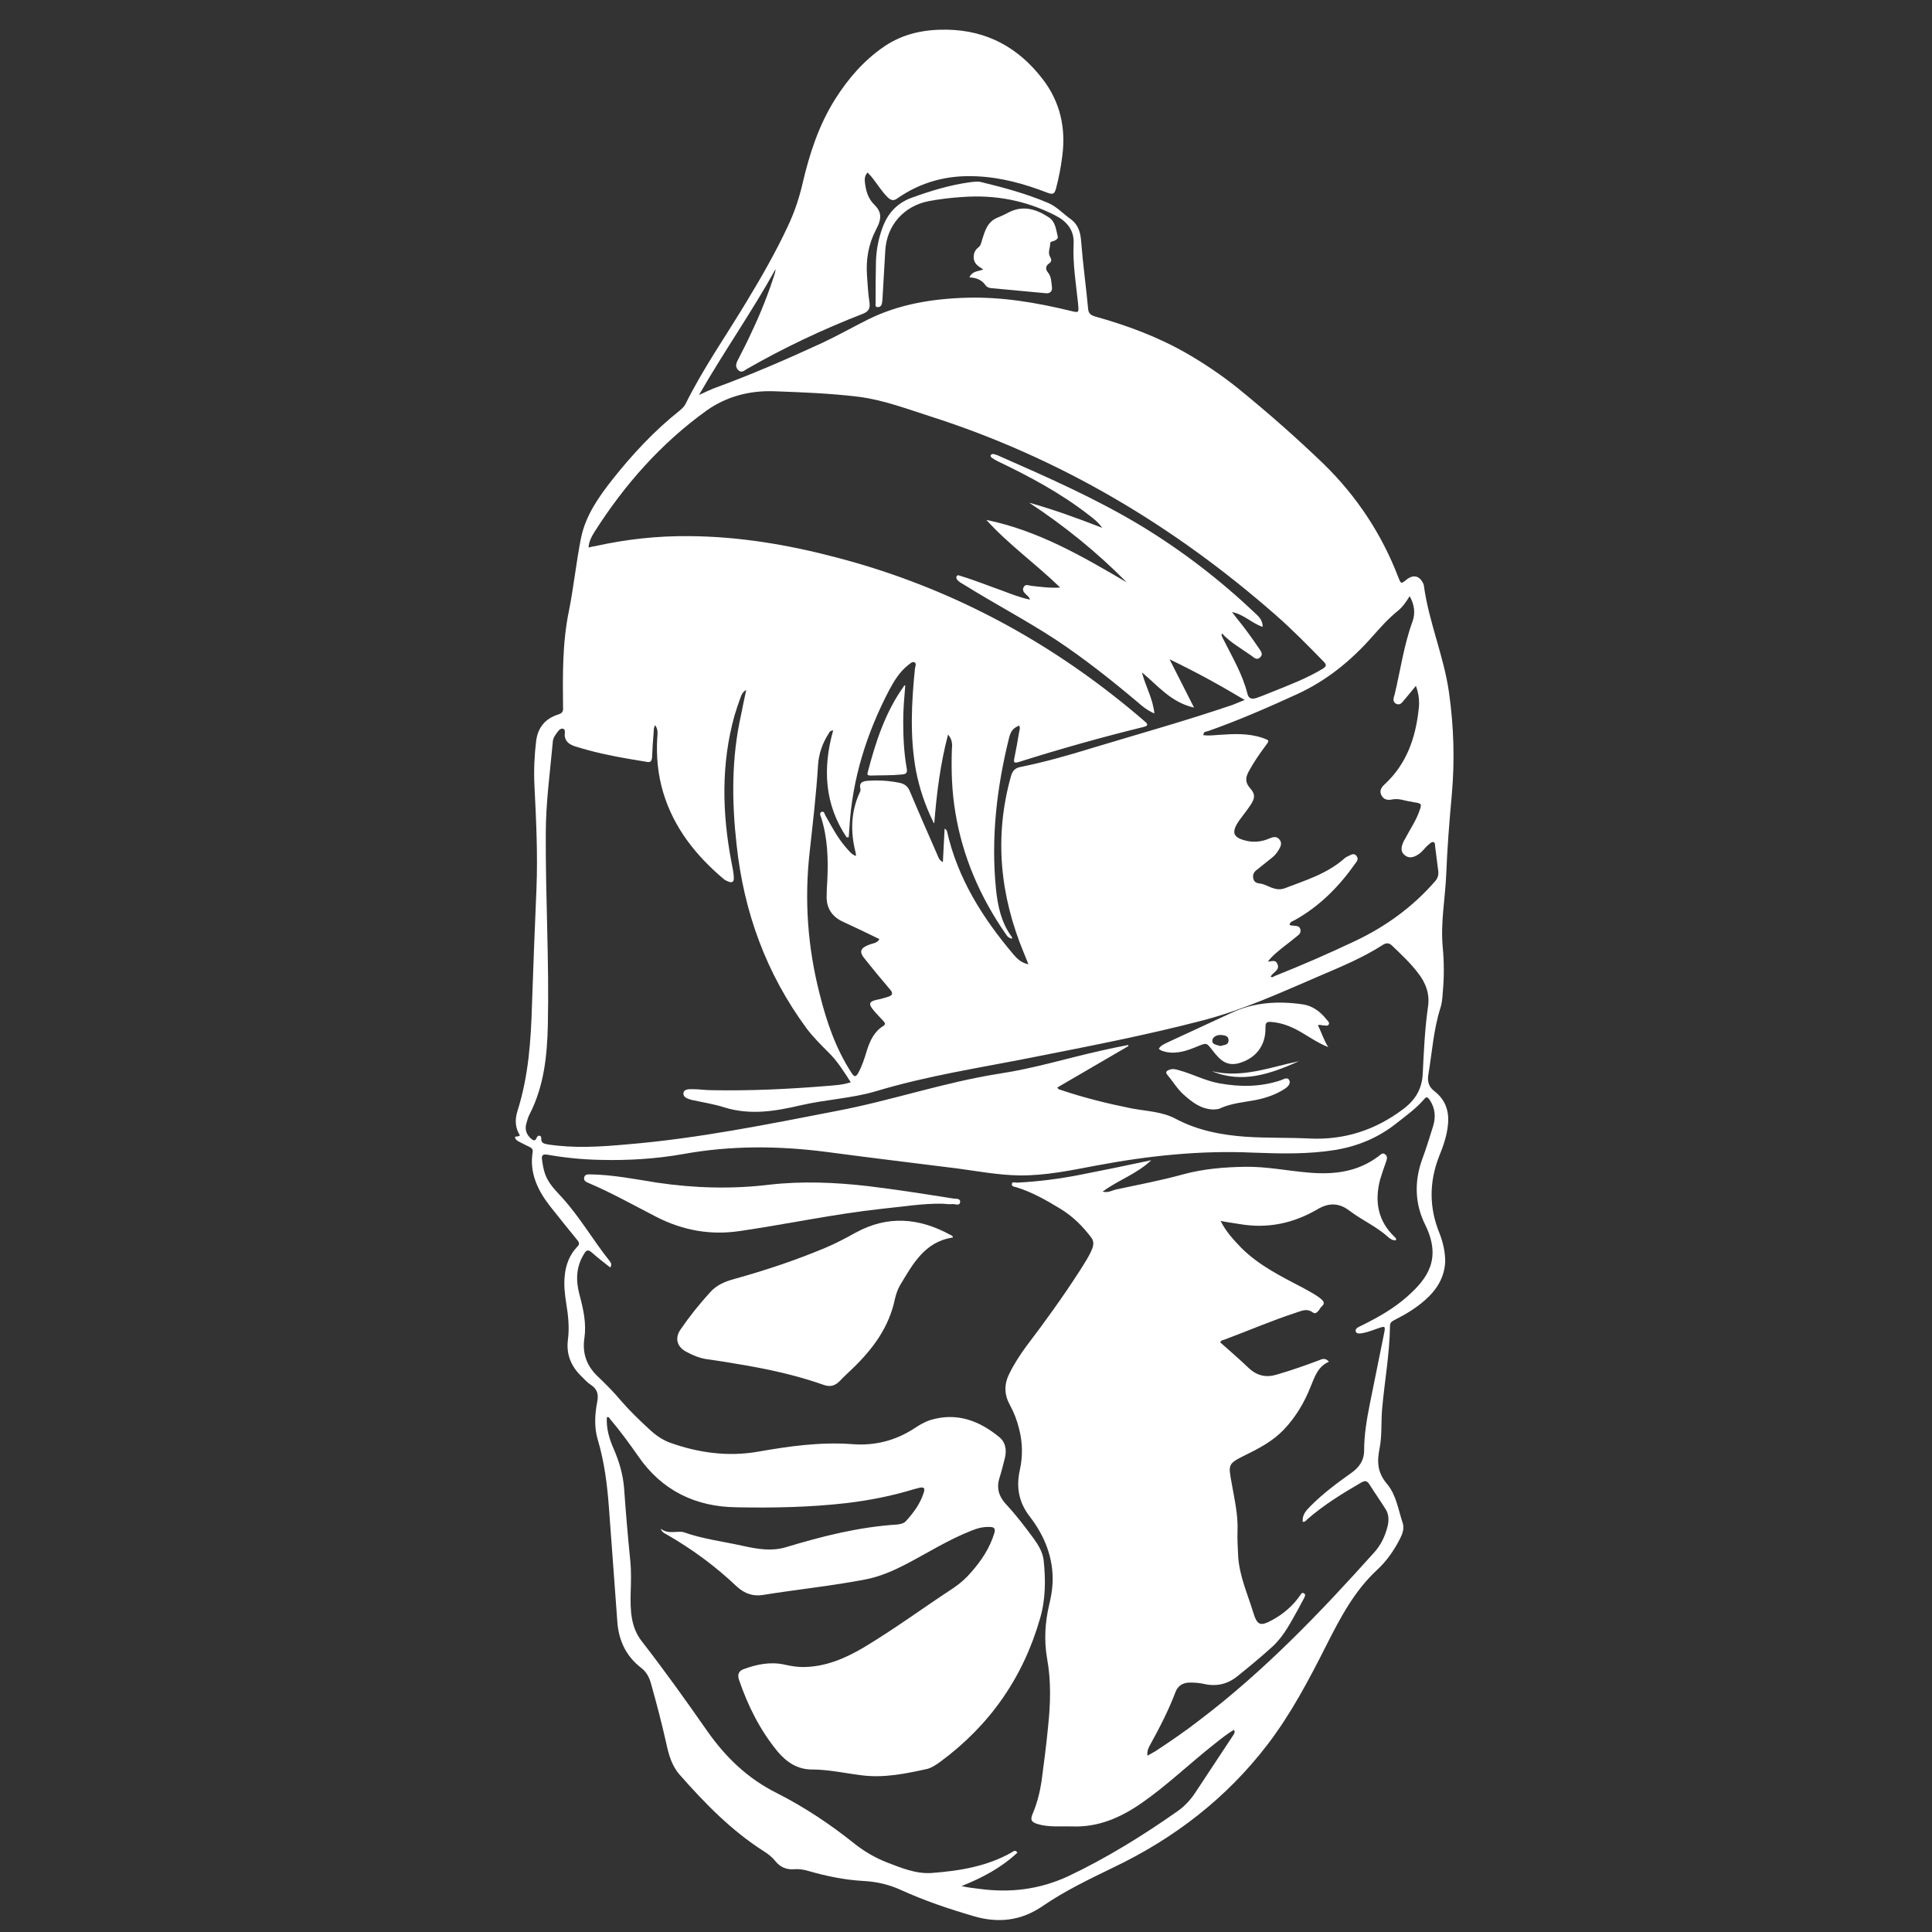 <?xml version="1.0" encoding="utf-8"?>
<!-- Generator: Adobe Illustrator 18.1.1, SVG Export Plug-In . SVG Version: 6.00 Build 0)  -->
<svg version="1.1" id="图层_1" xmlns="http://www.w3.org/2000/svg" xmlns:xlink="http://www.w3.org/1999/xlink" x="0px" y="0px"
	 viewBox="0 0 560 560" enable-background="new 0 0 560 560" xml:space="preserve">
	 <rect x="0" y="0" width="560" height="560" fill="#333333" stroke="none"/>
	 <style type="text/css">
	.st0{fill:#FFFFFF;}
</style>
<g>
	<g>
		<path class="st0" d="M150.7,329.1c-1.4-2.2-1.5-4.6-0.7-7.1c3.2-10.1,3.9-20.4,4.2-30.9c0.4-11.2,0.8-22.4,1.3-33.6c0.4-10-0.1-20-0.6-30
			c-0.2-4.3,0-8.5,0.5-12.7c0.5-3.9,2.6-6.5,6.4-7.7c1.3-0.4,1.5-1,1.4-2.2c-0.1-9.3-0.2-18.6,1.7-27.8c1.4-7,2.1-14.1,3.5-21.1
			c1.3-6.5,5.1-11.9,9.1-17c5.8-7.3,12.1-14.1,19.4-19.9c0.7-0.6,1.4-1.2,1.8-2c5.1-10.3,11.7-19.7,17.6-29.5
			c4.3-7.1,8.5-14.4,12-21.9c1.9-4,3.3-8.1,4.3-12.4c2-8.6,4.7-17,9.5-24.6c3.8-6,8.4-11.3,14.3-15.3c5.5-3.7,11.6-4.9,18.1-4.8
			c11.6,0.2,20.7,5.2,27.7,14.3c5.1,6.6,6.8,14.2,5.7,22.4c-0.4,3.2-1,6.3-1.8,9.3c-0.4,1.5-0.8,1.9-2.4,1.3
			c-6.7-2.6-13.5-4.5-20.7-4.8c-8.4-0.4-16,1.6-22.9,6.4c-1.1,0.8-1.8,0.6-2.8-0.3c-1.9-1.9-3.2-4.2-4.9-6.2c-0.3-0.3-0.6-0.6-0.9-1
			c-0.9,0.9-0.9,1.9-0.8,2.9c0.3,2.4,0.9,4.7,2.8,6.5c2,2,2.2,3.9,0.4,7.2c-2.2,4.2-2.9,8.6-2.6,13.2c0.2,2.6,0.3,5.2,0.7,7.7
			c0.3,1.9-0.2,2.8-2,3.5c-11.6,4.5-22.8,9.8-33.6,16c-0.7,0.4-1.4,1.2-2.4,0.3c-0.9-0.9-0.7-1.8-0.2-2.8c1.3-2.6,2.7-5.2,3.9-7.9
			c2.7-5.6,5-11.4,6.9-17.4c0.1-0.4,0.2-0.8,0.2-1.2c-6.8,12.3-14.9,23.8-22.2,36.5c1.7-0.8,3-1.4,4.2-1.9
			c10.7-3.9,21.1-8.4,31.5-13.2c4.5-2.1,8.7-4.5,13.1-6.7c9-4.5,18.7-6.1,28.7-6.4c10.3-0.3,20.3,1.4,30.2,3.8
			c2.5,0.6,2.4,0.6,2.2-2c-0.6-5.8-1.6-11.6-1.3-17.5c0.2-3.9-2-6.5-5.4-8.2c-8.4-4.3-17.4-6-26.8-5.3c-3.3,0.2-6.6,0.6-9.8,1.2
			c-7.2,1.4-12.2,7-12.6,14.4c-0.3,4.6-0.5,9.2-0.8,13.8c0,0.5-0.1,1.1-0.2,1.6c-0.2,0.7-0.7,1-1.4,0.9c-0.6-0.1-0.4-0.8-0.4-1.2
			c0-4,0-7.9,0.1-11.9c0.1-3.4,0.7-6.7,1.9-9.9c1.5-4.2,4.3-7.2,8.5-8.7c5.5-2,11.1-3.7,17-4.5c1.1-0.1,2.2-0.3,3.2,0
			c6.6,1.6,13.2,3.4,19.5,6.1c2.4,1.1,4.1,3,6.2,4.5c2.5,1.8,3,4.1,3.2,6.8c0.5,6.4,1.4,12.9,2,19.3c0.1,1.3,0.7,1.8,1.9,2.2
			c9.3,2.6,18.3,5.9,26.8,10.8c5.2,3,10.2,6.4,14.8,10.1c8.6,7,16.8,14.2,24.8,21.9c9.6,9.4,16.8,20.3,21.6,32.8
			c0.8,2,0.8,2,2.4,0.7c2-1.6,3.9-1.1,4.9,1.3c0,0.1,0.1,0.2,0.1,0.3c1.4,10.6,5.8,20.5,7.3,31.1c1.4,9.9,1.7,19.8,0.8,29.8
			c-0.7,7.6-1.3,15.3-1.6,22.9c-0.3,7.1-1.7,14.1-1,21.3c0.4,4.3,0.4,8.6,0,12.9c-0.1,1.5-0.2,3.1-0.7,4.6c-2,6.3-2.4,12.9-3.5,19.4
			c-0.3,2,0.2,3.5,1.8,4.7c3.2,2.5,4.3,5.8,3.9,9.7c-0.3,3.1-1.3,6.1-2.5,9c-3,7.6-3,15.1,0.1,22.6c1,2.6,1.6,5.3,1.6,8.1
			c-0.2,4.6-2.5,8.2-5.8,11.1c-2.7,2.4-5.7,4.2-8.9,5.8c-0.7,0.4-1.3,0.7-1.3,1.7c-0.1,8.2-1.6,16.2-2.3,24.3
			c-0.3,3.7,0,7.5-0.7,11.1c-0.8,4-0.7,7.1,2.2,10.5c2.6,3.1,3.2,7.4,4.5,11.3c0.5,1.6-0.1,3.2-0.9,4.7c-1.7,3.3-3.8,6.3-6.5,8.8
			c-6.6,6.1-10.7,13.9-14.7,21.8c-5.1,10.1-10.3,20-17.2,29c-11.9,15.5-27,27.1-44.6,35.5c-7,3.4-14.1,6.8-20.5,11.2
			c-6.3,4.3-12.9,5-20,2.9c-7.2-2.1-14.3-4.5-21.1-7.6c-3.5-1.6-7.1-2.4-10.9-2.6c-5.4-0.3-10.7-1.4-15.9-2.9
			c-1.3-0.4-2.7-0.6-4.1-0.5c-2.2,0.2-4.1-0.6-5.5-2.4c-0.9-1.1-2-2-3.3-2.8c-9.4-6-17.1-13.9-24.4-22.2c-2.3-2.6-3.2-5.9-3.9-9.2
			c-1.3-5.8-2.8-11.5-4.4-17.2c-0.5-1.8-1.3-3.4-2.9-4.6c-4.5-3.5-6.6-8.2-6.9-13.9c-0.8-10.9-1.6-21.8-2.4-32.6
			c-0.5-6.6-1.3-13.1-3.2-19.5c-1.1-3.6-0.9-7.4-0.2-11c0.4-2,0.2-3.6-1.7-4.9c-1.1-0.7-2-1.7-2.9-2.6c-2.9-2.8-4.4-6.3-3.9-10.4
			c0.5-3.7,0.1-7.3-0.5-10.9c-0.4-2.6-0.7-5.2-0.4-7.9c0.3-3.1,1.4-6,3.6-8.3c0.7-0.7,0.7-1.2,0-2c-2.6-3.2-5.2-6.4-7.8-9.7
			c-3.6-4.6-6.1-9.7-5.1-15.8c0.1-0.7-0.2-1.1-0.8-1.4c-1-0.5-2.1-1-3-1.5c-0.6-0.3-1.3-0.7-1.3-1.4
			C149.2,329.3,150.2,329.6,150.7,329.1z M319.6,345.4c1.6,0.4,2.6-0.3,3.8-0.6c6.5-1.4,13-2.6,19.5-4.4c5.9-1.6,11.9-2.1,18-2.2
			c6.3-0.1,12.4,1.2,18.6,1.7c7.2,0.6,14-0.2,20-4.7c0.6-0.4,1.2-1.3,2-0.6c0.8,0.6,0.5,1.5,0.2,2.3c-0.6,1.7-1.2,3.4-1.7,5.1
			c-1.6,6.3-0.6,11.9,4.2,16.5c0.2,0.2,0.6,0.4,0.4,1c-0.9,0.1-1.6-0.4-2.2-0.9c-3.4-3.1-7.6-4.9-11.3-7.7c-3-2.3-6-2.3-9.2-0.4
			c-7,4.1-14.5,5.7-22.6,4.3c-1.7-0.3-3.5-0.5-5.5-0.9c1.6,3.2,3.8,5.5,6,7.8c5.1,5.1,11.6,8.3,17.9,11.6c1.8,1,3.6,1.9,5.2,3.2
			c0.8,0.7,1.2,1.3,0.2,2.2c-0.4,0.3-0.6,0.9-1,1.3c-0.4,0.5-1,0.9-1.6,0.4c-1.6-1.2-3.1-0.5-4.6,0c-7.1,2.3-14,5.3-21,7.9
			c-0.4,0.2-1,0.1-1.2,0.8c2.7,2.4,5.5,4.8,8.1,7.3c2.5,2.4,5.2,3,8.4,2c4.1-1.2,8.1-2.6,12.1-4.1c0.9-0.4,1.9-0.8,2.9,0.4
			c-3.2,1.4-4.1,4.3-5.3,7.2c-1.8,4.6-4.3,8.8-7.7,12.4c-3.2,3.4-7.2,5.5-11.3,7.5c-5,2.5-4.9,2.6-3.9,8.1c0.8,4.6,1.9,9.2,1.7,13.9
			c-0.1,2.5,0.1,5,0.2,7.5c0.4,5.6,2.7,10.7,4.3,15.9c1.2,4,2.1,4.3,5.7,2.3c3.1-1.7,5.8-4,7.9-7c0.3-0.4,0.5-1,1.1-0.7
			c0.7,0.4,0.3,0.9,0.1,1.4c-0.5,1-1.1,2-1.6,3c-2.2,3.9-4.2,8-7.6,11.1c-3.3,3-6.8,5.9-10.3,8.7c-2.8,2.2-6,2.9-9.5,2.1
			c-1.3-0.3-2.7-0.4-4.1-0.4c-2,0-3.5,0.9-4.2,2.8c-2,5.3-4.6,10.3-7.3,15.2c-0.5,0.9-1,1.9-0.8,3.2c0.9-0.5,1.6-0.9,2.3-1.3
			c4.4-2.9,8.8-5.9,12.9-9.1c18.7-14.2,34.9-31.1,50.5-48.5c2-2.2,3.2-4.8,3.9-7.6c0.4-1.7,0.4-3.5-0.6-5c-1.5-2.4-3.2-4.8-4.7-7.2
			c-0.7-1-1.2-1.1-2.3-0.5c-5.5,3.2-10.9,6.5-15.7,10.7c-0.3,0.3-0.6,0.8-1.3,0.7c-0.2-2,1-3.3,2.3-4.6c3.6-3.6,7.6-6.6,11.7-9.5
			c2.3-1.6,3.8-3.6,3.8-6.6c0-4.6,0.8-9.2,1.7-13.7c1.4-6.8,2.7-13.5,4.1-20.3c0.4-2,0.3-2.1-1.7-1.4c-1.2,0.4-2.4,0.9-3.6,1.2
			c-1,0.2-2.6,0.7-2.9-0.2c-0.4-1.1,1.2-1.5,2.1-2c4.6-2.3,9-4.8,12.8-8.2c6-5.3,10-11,5.2-20.8c-3-6-3.2-12.5-0.9-18.9
			c1.2-3.2,2.2-6.5,3.2-9.7c0.8-2.6,0.6-5.2-1-7.6c-0.5-0.7-0.9-1.1-1.6-0.2c-2.4,2.8-5.4,4.9-8.3,7.2c-5.1,4-10.9,6.4-17.3,7.5
			c-8,1.3-16,1.1-24,0.8c-15.2-0.7-30.3,0.9-45.2,3.7c-7.5,1.4-14.9,3-22.6,2.9c-6-0.1-11.9-1.2-17.8-2c-12.7-1.6-25.3-3.1-38-4.8
			c-13.9-1.8-27.7-1.9-41.5,0.6c-7.9,1.4-15.9,1.9-24,1.7c-5.2-0.1-10.3-0.6-15.4-1.5c-1.2-0.2-1.8,0-1.6,1.4
			c0.2,1.4,0.4,2.8,0.9,4.2c1,2.8,3,4.7,4.9,6.8c5.2,5.7,9,12.4,13.8,18.4c0.4,0.5,0.7,1,0.2,1.9c-1.8-1.4-3.6-2.8-5.3-4.3
			c-1.2-1.1-1.7-0.7-2.4,0.5c-2.3,3.8-2.3,7.7-1.2,11.8c1.1,4.1,2,8.2,1.4,12.4c-0.7,4.5,0.7,8.2,3.9,11.2c2.3,2.2,4.5,4.4,6.6,6.9
			c2.5,2.9,5.3,5.6,8.1,8.2c1.8,1.7,3.7,3.1,6,4c8.3,3,16.9,4.2,25.6,2.7c9.1-1.6,18.2-2.9,27.5-2.2c6.4,0.5,12.4-1,17.8-4.5
			c1.5-1,3-1.9,4.8-2.5c7.6-2.3,14.2,0.2,20,5c1.8,1.5,2.1,3.7,1.6,5.9c-0.5,2-1,4-1.6,5.9c-0.9,2.9-0.2,5.3,1.8,7.5
			c2.9,3.1,5.5,6.5,8,9.9c1.4,1.9,2.7,4,3,6.4c0.6,5.6,0.6,11.3-1,16.8c-4.9,17.2-14.6,31.1-29,41.7c-1.1,0.8-2.3,1.6-3.6,2
			c-6.3,1.4-12.6,2.7-19,1.9c-4.9-0.6-9.7-1.7-14.6-1.7c-4.1,0-7.3-2.1-9.9-5.2c-5.1-6.2-8.6-13.2-11.2-20.8
			c-0.5-1.5-0.1-2.6,1.4-3.1c3.8-1.4,7.7-2.2,11.8-1.3c1.8,0.4,3.5,0.7,5.3,0.7c6.5,0,12.3-2.5,17.7-5.7c9-5.4,17.4-11.6,26.1-17.3
			c1.9-1.3,3.6-2.8,5.1-4.6c2.9-3.3,5.3-6.9,6.6-11.2c0.4-1.3,0-1.8-1.3-1.8c-1.9-0.1-3.7,0.4-5.4,1.1c-6.6,2.6-12.6,6.4-18.9,9.7
			c-3.7,1.9-7.5,3.6-11.7,4.4c-9.8,1.9-19.8,2.9-29.7,4.5c-2.9,0.5-5.4-0.4-7.6-2.4c-6.2-5.9-13-10.9-20.5-15.2
			c-0.5-0.3-1.2-0.5-1.6-1.6c1.8,1.4,3.6,0.9,5.4,0.9c0.4,0,0.9,0,1.2,0.1c5.6,2,11.5,2.7,17.3,4c4.1,0.9,8.2,1.6,12.3,0.4
			c10.6-3.2,21.2-5.9,32.3-6.6c0.9-0.1,1.9-0.3,2.5-0.9c2.3-2.5,4.3-5.2,5.3-8.5c0.3-1,0.1-1.5-1.1-1.3c-0.5,0.1-1,0.3-1.6,0.4
			c-6.5,2-13.1,3.3-19.9,4.1c-10.5,1.2-21.1,1.4-31.6,1.2c-12-0.1-21.8-4.9-28.6-14.8c-2.6-3.7-5.2-7.3-8.1-10.7
			c-0.2-0.3-0.4-0.8-1-0.6c-0.2,3.2,0.7,6.3,2,9.2c1.6,3.7,2.7,7.5,3,11.4c0.5,7.1,1.1,14.1,1.8,21.1c0.3,3.1,0.2,6.2,0.1,9.3
			c-0.1,4.9,0,9.8,3.2,13.9c6.6,8.5,12.9,17.3,19.1,26.2c5.3,7.5,11.6,13.6,20,17.8c8.1,4.1,15.6,9.1,22.7,14.8
			c2.8,2.2,5.9,4,9.2,5.3c4.2,1.6,8.4,3.4,13,3.1c8.1-0.6,16.1-1.9,23.3-6c0.5-0.3,1-0.8,1.6,0.1c-4.7,4.4-10.2,7.3-16.2,9.7
			c1.8,0.4,3.5,0.6,5.2,0.8c8.9,1.2,17.3,0.2,25.6-3.6c11.2-5.3,21.7-11.8,31.8-18.9c2-1.4,3.7-3.2,5.1-5.3
			c3.6-5.5,7.3-11,10.9-16.5c0.3-0.5,0.8-0.9,0.4-1.8c-2.1,1.2-3.9,2.7-5.8,4.2c-7.1,5.6-13.6,11.9-21.1,17.1
			c-6.1,4.2-12.5,7-20.1,6.7c-3.3-0.1-6.7,0.3-10-0.7c-1.8-0.6-2.1-1.2-1.4-2.9c1.3-3.1,2.1-6.2,2.6-9.5c0.7-5.3,1.4-10.6,1.9-15.9
			c0.7-6.6,0.9-13.2-0.3-19.7c-0.9-5.2-0.6-10.4,0.6-15.5c0.5-2.1,0.9-4.2,1-6.4c0.3-7.2-2.3-13.6-6.6-19.2c-3.2-4.1-4-8.5-2.9-13.5
			c0.9-4,0.8-8-0.2-11.9c-0.6-2.5-1.5-4.8-2.7-7c-1.6-2.9-1.7-5.9-0.2-8.9c1.4-2.9,3.1-5.5,5-8.1c5.4-7.1,10.6-14.3,15.5-21.9
			c1.3-2.1,2.7-4.1,3.6-6.4c0.4-1.1,0.5-2.1-0.3-3.2c-2.5-3.3-5.3-6.1-8.9-8.3c-4.1-2.5-8.3-4.9-12.9-6.3c-0.5-0.1-1.3-0.2-1.2-0.9
			c0.1-0.8,0.9-0.4,1.4-0.4c6.2-0.3,12.4-1.1,18.5-2.3c6.7-1.3,13.4-2.7,20.5-4.2C329.5,340.3,324.2,342,319.6,345.4z M216.3,200
			c-1,0.5-1.4,1.4-1.7,2.3c-0.6,1.7-1.2,3.4-1.7,5.1c-3.9,14-3.6,28.2-0.9,42.4c0.3,1.6,0.7,3.2,0.7,4.8c0,1-0.5,1.3-1.4,1
			c-0.5-0.2-1-0.4-1.4-0.7c-8.1-6.8-14.6-14.9-17.7-25.3c-1.5-5.1-2-10.3-1.7-15.6c0.1-1.3,0.3-2.6-0.6-3.8c-0.3,0.5-0.4,1-0.4,1.6
			c-0.2,2.6-0.4,5.1-0.5,7.7c-0.1,1.2-0.5,1.6-1.7,1.3c-1.6-0.3-3.2-0.5-4.8-0.8c-5.3-0.9-10.5-2-15.6-3.6c-1.6-0.5-2.9-1.2-3.2-3
			c-0.1-0.8,0.4-2-0.6-2.2c-0.9-0.1-1.5,1-2.1,1.8c-0.5,0.7-0.8,1.5-0.8,2.4c-0.8,8.7-2,17.4-2,26.2c-0.1,18.5,1,36.9,0.6,55.4
			c-0.2,9-1.1,17.8-5.3,26c-0.5,0.9-0.7,1.9-1,2.9c-0.4,1.7,0.2,3.1,1.5,4.2c0.6,0.5,1.1,0.7,1.5-0.2c0.2-0.4,0.4-0.8,0.9-0.7
			c0.5,0.1,0.5,0.6,0.5,1c0,1.2,0.9,1.3,1.8,1.5c7.7,1.2,15.4,0.7,23.1,0c20.5-1.7,40.7-5.8,60.8-9.7c15.8-3,31.1-8.3,47.1-10.8
			c10-1.5,19.7-4.5,29.6-6.7c2.6-0.6,5.1-1.1,7.7-1.6c0,0.1,0.1,0.2,0.1,0.3c-6.9,4-13.7,8-20.6,12c0.2,0.6,0.6,0.6,0.9,0.7
			c6.8,2.3,13.7,4,20.7,5.4c4.3,0.8,8.8,0.9,12.7,3c6.4,3.4,13.3,4.7,20.4,5.2c6.1,0.4,12.2,0.2,18.3,0.5
			c10.1,0.5,19.1-2.4,27.2-8.5c3.6-2.7,5.5-5.9,5.7-10.4c0.3-6.4,0.6-12.8,1.5-19.2c0.6-3.7-0.6-7-2.9-9.9c-2.2-2.9-4.9-5.4-7.5-7.9
			c-0.9-0.9-1.8-0.8-2.7-0.2c-5.6,3.6-11.8,6.2-17.9,8.8c-11.2,4.8-22.2,9.9-34,13c-16.4,4.3-33,7.5-49.7,10.8
			c-15.1,3-30.4,5.3-45.3,9.8c-7.1,2.1-14.7,2.4-21.9,4.1c-7.3,1.7-14.5,2.9-22,0.6c-3.1-1-6.4-1.5-9.6-2.2c-1-0.3-2.4-0.7-2.3-1.9
			c0.1-1.3,1.7-1.2,2.7-1.2c1.8,0,3.7,0.3,5.6,0.3c11,0.2,21.9-0.3,32.9-1.2c2.4-0.2,4.9-0.3,7.3-1.1c-2-3.1-3.9-6.2-6.5-8.7
			c-2.2-2.2-4.4-4.4-6.3-6.9c-11.7-15.9-18.2-33.7-20.3-53.3c-1.4-12.6-1.5-25.1,1.3-37.6C215.3,204.6,215.8,202.3,216.3,200z
			 M326.6,168.8c-8.6-8.7-18.1-16.4-28.3-23.1c7.1,2,14,4.5,21.2,7.3c-1.3-1.8-2.7-2.8-4-3.8c-8.1-6.3-17.1-11.1-26.3-15.5
			c-0.6-0.3-1.1-0.6-1.7-1c-0.2-0.2-0.5-0.4-0.3-0.8c0.2-0.3,0.5-0.3,0.8-0.3c0.3,0.1,0.7,0.2,1,0.3c14.3,6.3,28.5,12.5,41.9,20.6
			c12,7.3,23,15.8,33.2,25.5c1,0.9,1.9,2,1.9,3.7c-3.1-1-5.4-3.6-8.9-4.3c0.6,0.8,1,1.3,1.3,1.7c2.4,2.9,4.6,6,6.7,9.1
			c0.5,0.7,1,1.5,0.2,2.3c-0.9,0.9-1.6,0.3-2.4-0.3c-0.1-0.1-0.3-0.2-0.4-0.3c-2.8-2-5.8-3.6-8.3-6.3c-0.1,0.4-0.2,0.6-0.1,0.6
			c0.2,0.4,0.3,0.8,0.5,1.1c2.6,5.2,5.6,10.2,7,15.9c0.4,1.4,1.4,1.5,2.6,1.1c1.5-0.5,2.9-1.1,4.4-1.7c5-2,10-3.9,14.7-6.7
			c1.1-0.7,1.4-1.1,0.3-2.2c-4.5-4.6-9-9.2-13.8-13.4c-29.5-25.9-62.6-45.6-100.1-57.6c-6.9-2.2-13.7-4.8-20.9-5.7
			c-8.2-1-16.4-1.3-24.6-1.6c-7-0.2-13.6,1.5-19.4,5.6c-13.2,9.5-23.8,21.5-32.5,35.2c-0.8,1.3-1.6,2.7-1.7,4.5
			c0.7-0.2,1.3-0.3,1.9-0.4c9-2,18.1-3,27.3-2.9c14.5,0.1,28.7,2.5,42.7,6.2c29.5,7.7,56.2,21.2,80.2,40c3.1,2.4,6.1,4.9,9,7.4
			c0.6,0.5,1.6,1.3-0.2,1.7c-12.2,3-24.3,6.4-36.3,10.2c-1.4,0.4-1.4-0.1-1.2-1.1c0.5-2.5,1-5.1,1.4-7.6c0.1-0.6,0.4-1.2,0-1.9
			c-1.8,0.8-2.4,1.6-2.9,3.5c-3.6,14.5-5.3,29.1-3.8,44c0.5,4.8,1.5,9.4,4.3,13.4c0.2,0.3,0.5,0.5,0.3,0.9c-1.1-0.4-1.1-0.4-1.8-1.4
			c-7.4-10.7-12.5-22.4-14.6-35.3c-1-6-1.2-12-1-18.1c0.1-1.3,0.3-2.7-1.1-4.4c-2.3,8.7-3.3,17.2-4,25.7c-0.2,0-0.3-0.4-0.4-0.6
			c-2.3-4.7-3.9-9.5-4.9-14.6c-1.8-9.8-1.3-19.7-0.3-29.6c0.1-0.6,0.5-1.5-0.1-1.8c-0.7-0.4-1.3,0.4-1.9,0.8c-2.4,1.9-4,4.5-5.4,7.1
			c-6.6,12.6-10.8,25.9-11.6,40.1c-0.1,0.9-0.1,1.8-0.2,2.7c-0.2,0-0.4,0-0.6,0c-6.4-9.5-7-20-3.9-31c-1,0.1-1.1,0.6-1.3,0.9
			c-1.8,2.8-2.9,5.9-3.1,9.3c-0.5,8.3-1.5,16.6-2.4,24.9c-1.6,14-0.6,27.8,2.9,41.4c2,8,4.7,15.9,9.3,22.9c0.7,1.1,1.2,1.1,1.8,0
			c1.2-2.1,1.9-4.4,2.6-6.7c0.9-2.8,2.1-5.4,4.7-7c0.8-0.5,0.5-0.9,0.1-1.4c-1-1.1-2.1-2.2-3-3.3c-1.4-1.7-1.2-2.4,1-2.9
			c1.1-0.2,2.1-0.5,3.1-0.8c1.4-0.4,1.9-1,0.7-2.3c-2.4-2.8-4.8-5.7-7.1-8.6c-1.9-2.2-1.5-3.3,1.2-4.3c1-0.4,2.3-0.4,2.9-1.6
			c-3.5-1.7-7-3.4-10.5-5c-3.1-1.4-4.8-3.8-4.8-7.2c0-1.6,0.1-3.2,0.2-4.8c0.3-6.2,0.1-12.3-1.8-18.3c-0.2-0.5-0.6-1.3,0.2-1.6
			c0.7-0.2,0.8,0.6,1,1c1.8,3.1,3.4,6.3,5.8,9.1c0.9,1,1.6,2.1,3,2.7c0.1-0.2,0.1-0.2,0.1-0.3c0-0.2-0.1-0.5-0.1-0.7
			c-1.5-5.9-1.4-11.6,1.1-17.2c0.2-0.4,0.4-0.8,0.3-1.2c-0.5-2.1,0.9-2.3,2.4-2.4c3-0.2,6,0,8.9,0.6c1.5,0.3,2.4,1,3,2.4
			c2.6,6.2,5.3,12.3,8,18.5c0.3,0.7,0.5,1.5,1.6,2.1c0.2-3.4,0.3-6.6,0.5-9.7c0.5,0.2,0.6,0.5,0.7,0.8c3.1,13.7,10.4,25.2,19.3,35.7
			c1.1,1.3,2.3,2.4,4.3,2.8c-0.5-1.2-0.9-2.2-1.3-3.2c-6.9-16.6-8.7-33.6-3.8-51.2c0.4-1.6,1.2-2.5,2.8-2.8c7-1.4,14-3.4,20.8-5.5
			c13.6-4.1,27.2-7.9,40.7-12.5c1.1-0.4,2.1-0.9,3.5-1.4c-7.2-4.3-14.1-8.1-21.8-11.8c2.5,4.9,4.7,9.3,7.1,14
			c-6.7-1.5-10.5-6.4-15.1-10.2c1,4,3.2,7.6,3.6,11.9c-2.1-0.9-3.5-2.1-5-3.4c-7.6-6.4-15.3-12.5-23.6-18
			c-8.7-5.7-17.9-10.5-26.7-16c-0.5-0.3-1.1-0.6-1.5-1c-0.4-0.3-0.8-0.9-0.5-1.4c0.3-0.5,0.9-0.1,1.3,0c4,1.2,7.9,2.8,11.9,4.2
			c2.6,1,5.2,2,8,2.6c-0.1-0.7-0.6-1-1-1.4c-0.6-0.6-1.3-1.2-0.8-2.2c0.5-1,1.4-0.5,2.2-0.4c2.7,0.3,5.4,0.7,8.4,0.5
			c-7.1-6.9-15-12.5-21.4-19.6C301,153.8,313.8,161.3,326.6,168.8z M368.3,283.1c0.5,0.3,0.8,0,1.2-0.2c7.8-3.1,15.6-6.5,23.2-10.1
			c8.9-4.2,16.8-9.9,23.3-17.4c0.7-0.8,1-1.7,0.9-2.8c-0.3-2.4-0.6-4.8-0.9-7.1c-0.1-0.5,0.1-1.2-0.5-1.4c-0.5-0.2-1,0.4-1.4,0.7
			c-1.2,1-2,2.4-3.4,3.1c-1.2,0.7-2.4,0.9-3.5,0c-1.2-0.9-1.1-2.2-0.6-3.4c0.2-0.6,0.5-1.1,0.8-1.6c1.3-2.5,2.9-4.8,3.9-7.5
			c0.9-2.5,0.9-2.5-1.7-2.9c-0.4-0.1-0.7-0.2-1.1-0.2c-1.6-0.3-3.1-0.9-4.8-0.6c-1.3,0.3-2.6,0.2-3.3-1.2c-0.7-1.4,0.1-2.4,1.1-3.3
			c6.2-5.8,8.8-13.3,9.7-21.5c0.3-2.2,0.1-4.5-0.8-6.9c-1.4,1.7-2.6,3.2-3.8,4.6c-0.5,0.6-1.1,1-1.9,0.6c-0.8-0.4-0.9-1.1-0.7-1.8
			c0-0.2,0.1-0.5,0.2-0.7c1.7-7.1,2.7-14.4,5.2-21.3c0.9-2.4,0.6-4.9-0.8-7.4c-1.1,1.8-2.2,3.3-3.6,4.4c-2.7,2.2-5,4.8-7.3,7.4
			c-6.1,6.9-13.1,12.6-21.5,16.5c-8.5,3.9-17.2,7.7-26,10.8c-0.6,0.2-1.4,0.1-1.4,1.2c1.6,0.2,3.1,0,4.6-0.1
			c4.3-0.3,8.5-0.5,12.6,0.9c2,0.7,2,0.7,0.8,2.3c-1.8,2.4-3.5,4.9-4.9,7.5c-0.9,1.7-1,3.1,0.4,4.7c1.6,1.8,1.5,2.9,0.2,4.9
			c-1,1.5-2.2,3-3.3,4.5c-2.5,3.6-1.8,5.1,2.5,6c2.2,0.4,4.3,0.1,6.3-0.8c1-0.4,2.1-0.7,2.9,0.4c0.8,1,0.3,2-0.3,3
			c-0.5,0.8-1.1,1.6-1.9,2.2c-1.5,1.2-3,2.4-4.5,3.6c-0.8,0.6-1.2,1.5-0.9,2.5c0.2,1,1,1.3,1.9,1.4c1,0.1,1.9,0.6,2.9,1
			c1.4,0.6,2.8,0.9,4.2,0.4c6-2.3,12.3-4.2,17.3-8.6c0.4-0.4,1-0.7,1.5-0.9c0.7-0.4,1.5-0.7,2.1,0.1c0.6,0.8,0.2,1.5-0.3,2.1
			c-4.7,6.7-10.3,12.4-17.6,16.5c-0.6,0.3-1.4,0.5-1.5,1.3c0.3,0.4,0.7,0.2,1,0.3c0.8,0.1,1.8,0,2.1,1c0.3,1-0.3,1.6-1,2.1
			c-1.2,1-2.5,2-3.8,3c-1.6,1.3-3.2,2.5-4.6,4.3c1.1,0,2.2-0.6,2.7,0.6C371.2,281.2,368.9,281.8,368.3,283.1z"/>
		<path class="st0" d="M281,80.4c0.8-1.9,2.6-1.7,4-2.3c-0.7-0.5-1.5-0.9-2-1.5c-1.2-1.3-1-3.7,0.5-4.8c0.9-0.7,0.9-1.5,1.2-2.4
			c0.8-2.5,1.5-5.1,4.4-6.3c1.2-0.5,2.3-1,3.4-1.6c4.2-2.1,8-0.8,11.5,1.5c1.9,1.2,2.1,3.5,2.6,5.6c0.1,0.5-0.3,0.8-0.8,1.1
			c-0.5,0.3-1.4,0.2-1.4,0.9c0,1.2-0.7,2.5-0.1,3.7c0.5,0.9,0.7,1.5-0.4,2.2c-0.8,0.6-0.9,1.6-0.2,2.4c1.1,1.3,1,2.8,1.2,4.2
			c0.2,1.2-0.4,2-1.7,1.9c-5.4-0.5-10.7-1-16.1-1.5c-0.6-0.1-1.2-0.4-1.5-0.9C284.5,81.1,283,80.5,281,80.4z"/>
		<path class="st0" d="M276.2,358.7c-8.2,1.2-11.6,7.7-15.3,13.8c-0.7,1.2-1.2,2.7-1.5,4c-1.7,8.2-6.4,14.5-12.2,20.1c-1.2,1.2-2.6,2.4-3.7,3.6
			c-1.4,1.5-2.9,1.9-4.8,1.2c-8.2-2.9-16.7-4.7-25.3-6.1c-2.8-0.5-5.5-0.9-8.3-1.3c-2.3-0.3-4.4-1.2-6.4-2.3c-2.6-1.5-3.1-4-1.4-6.4
			c2.6-3.8,5.5-7.4,8.6-10.8c1.9-2.1,4.4-3.1,7-3.8c9-2.5,17.7-5.4,26.3-9c3.1-1.3,5.9-2.8,8.8-4.4c9.3-5.1,18.4-4.3,27.4,0.6
			C275.9,358.1,276.2,358.3,276.2,358.7z"/>
		<path class="st0" d="M273.1,348.9c-5.7-0.1-11.7,0.9-17.7,1.5c-13.7,1.5-27.2,4.4-40.8,6.4c-8.5,1.3-16.5-0.1-24.2-4c-6.6-3.4-13-7-19.8-9.9
			c-0.7-0.3-1.4-0.6-1.3-1.5c0.2-1.1,1.1-1,1.8-1c6.6,0.1,13,1.4,19.4,2.4c10.8,1.6,21.6,1.9,32.4,0.6c9.6-1.1,19.1-0.7,28.7,0.4
			c8.3,1,16.5,2.3,24.7,3.6c0.7,0.1,2.1-0.1,2,1c-0.1,1.2-1.3,0.6-2.1,0.6C275.4,349.1,274.4,349,273.1,348.9z"/>
		<path class="st0" d="M385,303.5c-3.4-1.3-6.2-3.5-9.3-5.1c-2.3-1.2-4.7-2-7.4-2.2c-1.4-0.1-1.5,0.6-1.5,1.7c0.1,5.2-2.8,8.9-7.8,10.3
			c-2.3,0.6-4.1,0-5.7-1.6c-0.7-0.7-1.3-1.4-1.9-2.2c-1.7-2.2-1.6-2.2-4.3-1.1c-2.9,1.2-5.9,2.3-9.2,1.6c-0.7-0.2-1.4-0.3-2-0.9
			c0.5-1,1.5-1.3,2.4-1.8c6.2-2.9,12.4-5.7,18.6-8.6c6.6-3.1,13.5-3.5,20.6-2.5c2.9,0.4,5.2,2.1,7,4.4c0.4,0.4,1,1,0.6,1.5
			c-0.3,0.5-1.1,0.2-1.7,0.2c-0.4,0-0.8-0.3-1.4,0C383.1,299.3,383.7,301.5,385,303.5z M353.8,303.2c0.8-0.4,2.3-0.1,2.3-1.7
			c0-1.3-1.2-1.4-2.1-1.5c-1.2-0.1-2.6,0.5-2.6,1.7C351.3,302.7,352.7,302.9,353.8,303.2z"/>
		<path class="st0" d="M351.8,321.6c-3.8-0.1-6.3-2.2-8.7-4.3c-1.8-1.6-3.1-3.8-4.7-5.7c-0.7-0.8-0.3-1.2,0.5-1.5c0.9-0.4,1.9-0.2,2.8,0.1
			c4,1.1,7.7,3.1,11.7,3.8c6,1.1,12,1.1,17.9-0.9c0.8-0.3,1.9-1,2.4,0c0.5,1-0.4,1.9-1.3,2.5c-2.6,1.7-5.6,2.7-8.7,3.3
			c-3.3,0.6-6.8,0.9-9.9,2.3C353.1,321.6,352.3,321.5,351.8,321.6z"/>
		<path class="st0" d="M351.3,310.5c8.8,2.1,16.9-1.2,25.2-2.9C368.4,311.2,360.2,314.2,351.3,310.5z"/>
		<path class="st0" d="M262.4,198.6c-0.3,3.6-0.6,7-0.6,10.4c0,4.6,0.2,9.1,1,13.6c0.3,1.5-0.2,1.8-1.5,1.9c-3,0.3-6,0.2-9,0.3
			c-0.7,0-1-0.2-0.8-0.9c2.3-8.8,5.1-17.5,10.5-25C261.9,198.8,262,198.8,262.4,198.6z"/>
	</g>
</g>
</svg>
